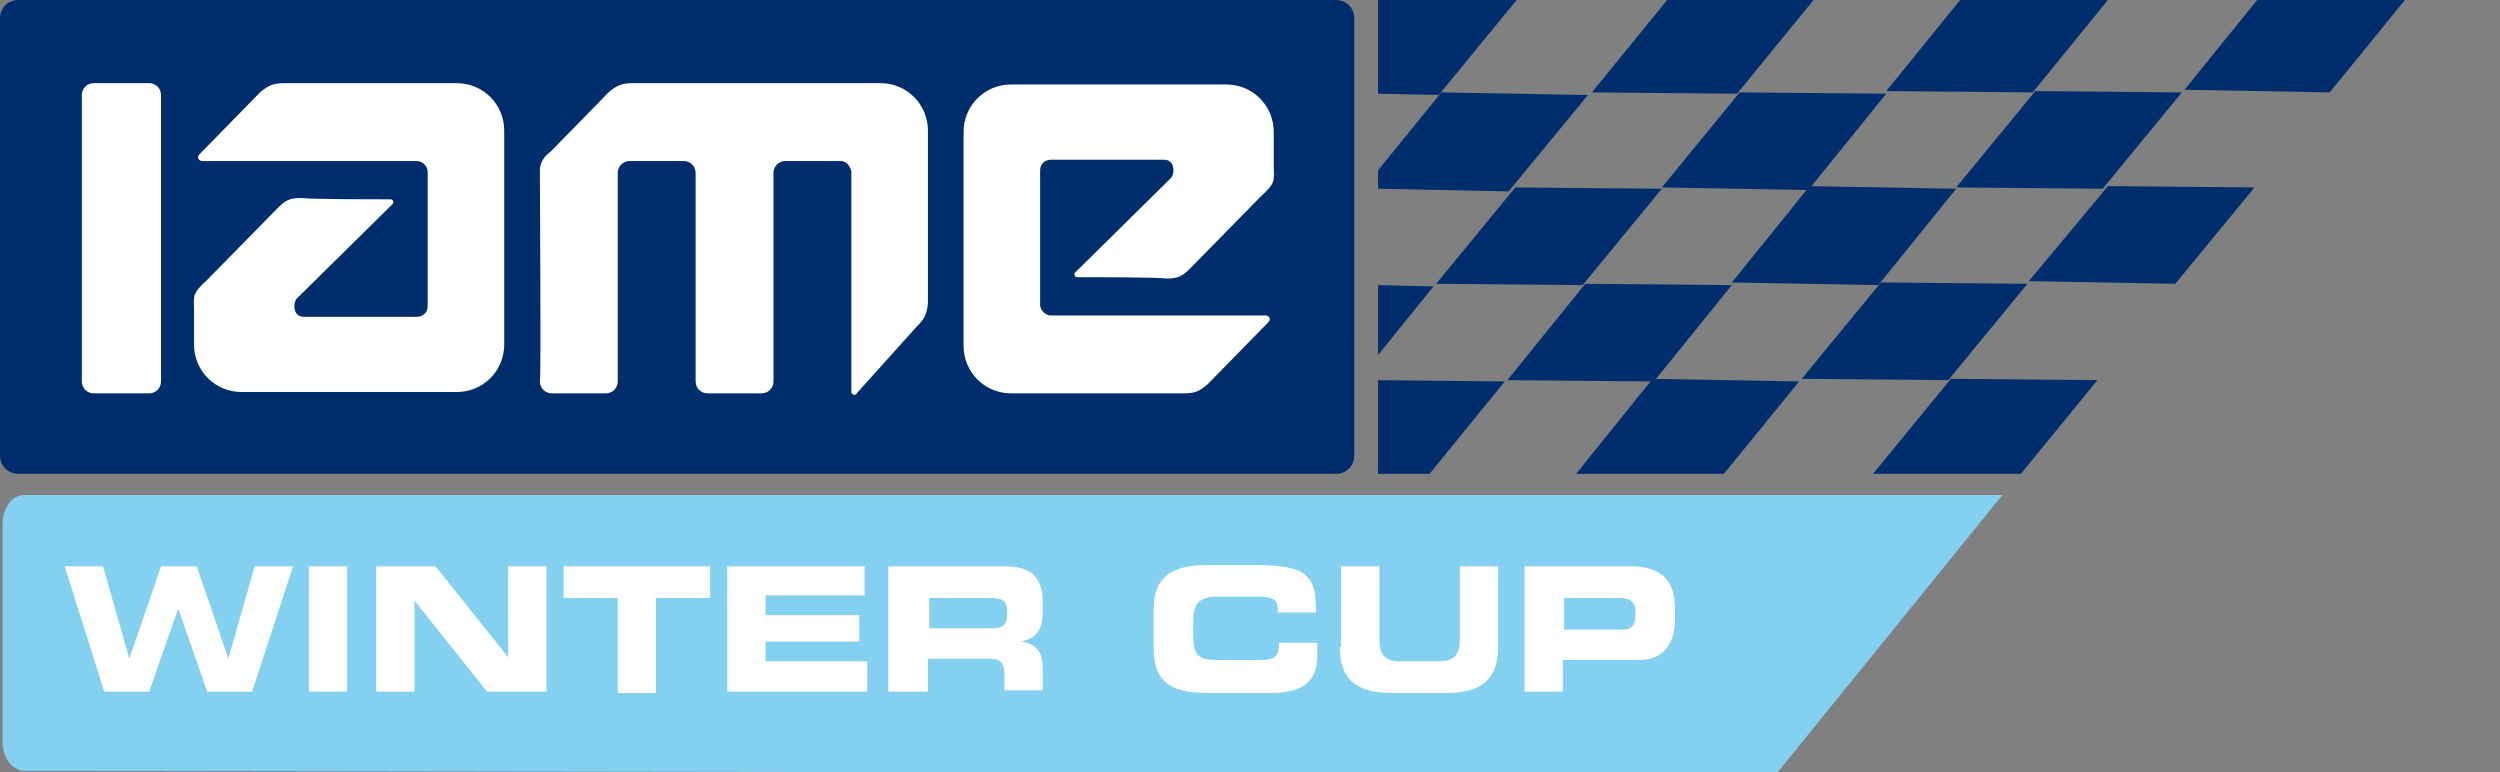 <?xml version="1.0" encoding="UTF-8"?>
<svg id="Layer_2" data-name="Layer 2" xmlns="http://www.w3.org/2000/svg" xmlns:xlink="http://www.w3.org/1999/xlink" viewBox="0 0 189.4 58.5">
  <rect x="0" y="0" width="189.4" height="58.5" fill="#808080" stroke="none"/>
  <defs>
    <style>
      .cls-1 {
        fill: none;
      }

      .cls-2 {
        clip-path: url(#clippath);
      }

      .cls-3 {
        fill: #002e6d;
      }

      .cls-4 {
        fill: #fff;
      }

      .cls-5 {
        fill: #84d0f0;
      }

      .cls-6 {
        clip-path: url(#clippath-1);
      }

      .cls-7 {
        clip-path: url(#clippath-4);
      }

      .cls-8 {
        clip-path: url(#clippath-3);
      }

      .cls-9 {
        clip-path: url(#clippath-2);
      }

      .cls-10 {
        clip-path: url(#clippath-6);
      }

      .cls-11 {
        clip-path: url(#clippath-5);
      }
    </style>
    <clipPath id="clippath">
      <rect class="cls-1" width="189.4" height="58.5"/>
    </clipPath>
    <clipPath id="clippath-1">
      <rect class="cls-1" width="189.4" height="58.5"/>
    </clipPath>
    <clipPath id="clippath-2">
      <rect class="cls-1" width="189.4" height="58.5"/>
    </clipPath>
    <clipPath id="clippath-3">
      <rect class="cls-1" width="189.4" height="58.5"/>
    </clipPath>
    <clipPath id="clippath-4">
      <rect class="cls-1" width="189.4" height="58.5"/>
    </clipPath>
    <clipPath id="clippath-5">
      <rect class="cls-1" width="189.4" height="58.5"/>
    </clipPath>
    <clipPath id="clippath-6">
      <rect class="cls-1" width="189.4" height="58.5"/>
    </clipPath>
  </defs>
  <g id="Livello_1" data-name="Livello 1">
    <g>
      <g class="cls-2">
        <path class="cls-3" d="M0,1.4C0,.6,.6,0,1.4,0H101.2c.8,0,1.4,.6,1.4,1.4V34.5c0,.8-.6,1.4-1.4,1.4H1.4C.6,35.9,0,35.3,0,34.5,0,34.5,0,1.4,0,1.4Z"/>
      </g>
      <g class="cls-6">
        <path class="cls-4" d="M29.6,15.1c.1,0,.2,.1,.2,.2s0,.1-.1,.2l-7.2,7.1c-.1,.1-.2,.3-.2,.6,0,.4,.2,.8,.7,.8h8.6c.4,0,.8-.3,.8-.8V13c0-.4-.4-.8-.8-.8H15.3c-.1,0-.3-.1-.3-.3q0-.1,.1-.2l4.6-4.7c.7-.6,1.1-.7,1.9-.7h13c2,0,3.6,1.6,3.6,3.6V26.1c0,2-1.6,3.6-3.6,3.6H18.3c-2,0-3.6-1.6-3.6-3.6v-2.6c0-1.1-.2-1.2,1-2.3l5.3-5.4c.6-.6,.9-.8,1.8-.8,.9,.1,5.2,.1,6.8,.1"/>
      </g>
      <g class="cls-9">
        <path class="cls-4" d="M81.6,21c-.1,0-.2-.1-.2-.2s0-.1,.1-.2l7.2-7.1c.1-.1,.2-.3,.2-.6,0-.4-.2-.8-.7-.8h-8.6c-.4,0-.8,.3-.8,.8v10.2c0,.4,.4,.8,.8,.8h16.3c.1,0,.3,.1,.3,.3q0,.1-.1,.2l-4.6,4.7c-.7,.6-1,.7-1.9,.7h-13c-2,0-3.6-1.6-3.6-3.6V10c0-2,1.6-3.6,3.6-3.6h16.3c2,0,3.6,1.6,3.6,3.6v2.6c0,1.1,.2,1.2-1,2.3l-5.3,5.4c-.6,.6-.9,.8-1.8,.8-.9-.1-5.3-.1-6.8-.1"/>
      </g>
      <g class="cls-8">
        <path class="cls-4" d="M6.2,7.2c0-.5,.4-.9,.9-.9h4.2c.5,0,.9,.4,.9,.9V28.9c0,.5-.4,.9-.9,.9H7.1c-.5,0-.9-.4-.9-.9V7.2Z"/>
      </g>
      <g class="cls-7">
        <path class="cls-4" d="M40.9,12.9c0-.9,.8-1.4,.8-1.4,.9-.9,4.4-4.5,4.4-4.5,.7-.6,1.1-.7,1.9-.7h18.7c2,0,3.6,1.6,3.6,3.6v13.1c-.1,.9-.3,1.2-.9,1.8l-4.5,5c0,.1-.1,.1-.2,.1s-.2-.1-.2-.2V13c-.1-.4-.3-.7-.7-.8h-4.3c-.5,0-.9,.4-.9,.9v15.8c0,.5-.4,.9-.9,.9h-4.1c-.5,0-.9-.4-.9-.9V13.1c0-.5-.4-.9-.9-.9h-4.1c-.5,0-.9,.4-.9,.9v15.8c0,.5-.4,.9-.9,.9h-4.1c-.5,0-.9-.4-.9-.9,.1,0,0-15,0-16"/>
      </g>
      <g class="cls-11">
        <path class="cls-5" d="M.2,56.2v-16.5c0-1.2,.7-2.2,1.6-2.2H151.7l-17.1,21.1-132.7-.2c-1,0-1.7-1-1.7-2.2"/>
      </g>
      <g class="cls-10">
        <path class="cls-4" d="M118.4,45.3h4.3c.9,0,1.2,.4,1.2,1v.4c0,.6-.3,1-.9,1h-4.5v-2.4h-.1Zm-2.9,7.1h2.9v-2.4h5.8c2.1,0,2.7-1.6,2.7-3.1v-.7c0-1.9-.7-3.3-3.4-3.3h-8v9.5Zm-14-3.4c0,2.4,1.2,3.5,3.9,3.5h4.2c2.7,0,3.9-1.1,3.9-3.5v-6.1h-2.9v5.5c0,1.2-.4,1.7-1.6,1.7h-2.9c-1.2,0-1.6-.5-1.6-1.7v-5.5h-2.9v6.1h-.1Zm-14.1,.1c0,2.8,1.6,3.4,4.2,3.4h4.7c2.9,0,3.5-1.3,3.5-2.9v-.9h-2.9c0,1.2-.4,1.3-1.7,1.3h-3.1c-1.4,0-1.7-.5-1.7-1.9v-1c0-1.2,.3-1.9,1.8-1.9h3.2c.9,0,1.4,.2,1.4,.9v.3h2.9c0-2.7-.5-3.6-4.7-3.6h-3.4c-2.6,0-4.2,.7-4.2,3.4,0,0,0,2.9,0,2.9Zm-20,3.3h2.9v-2.5h4.6c.9,0,1.2,.3,1.2,1.3v1.1h2.9v-1.6c0-1.6-.7-1.9-1.6-2.1h0c1.3-.3,1.6-1.1,1.6-2.3v-.6c0-1.7-.6-2.8-2.9-2.8h-8.8v9.5h.1Zm3-7.1h4.6c.9,0,1.3,.2,1.3,1v.3c0,.7-.3,1-1.1,1h-4.8v-2.3Zm-15.3,7.1h10.6v-2.3h-7.7v-1.5h7.1v-2h-7.1v-1.5h7.5v-2.2h-10.4v9.5Zm-12.4-7.1h4.1v7.2h2.9v-7.2h4.1v-2.4h-11.1v2.4Zm-14.2,7.1h2.9v-6.9h0l5.5,6.9h4.5v-9.5h-2.9v6.9h0l-5.5-6.9h-4.5s0,9.5,0,9.5Zm-5.1,0h2.9v-9.5h-2.9v9.5Zm-15.5,0h3.4l2.2-6.3h0l2.2,6.3h3.4l3.1-9.5h-2.9l-2,7h0l-2.4-7h-2.7l-2.4,7h0l-2-7h-2.9l3,9.5Z"/>
      </g>
    </g>
    <polygon class="cls-3" points="171 0 165.5 6.8 176.5 7 182.2 0 171 0"/>
    <polygon class="cls-3" points="159.7 14.1 170.8 14.2 164.8 21.5 153.7 21.3 159.7 14.1"/>
    <polygon class="cls-3" points="154.2 6.9 165.3 7 159.3 14.3 148.2 14.2 154.2 6.9"/>
    <polygon class="cls-3" points="148.5 0 142.9 6.9 154 7 159.7 0 148.5 0"/>
    <polygon class="cls-3" points="137.1 14.1 148.2 14.3 142.3 21.6 131.2 21.4 137.1 14.1"/>
    <polygon class="cls-3" points="131.8 7 142.9 7.1 137 14.4 125.9 14.2 131.8 7"/>
    <polygon class="cls-3" points="126.3 0 120.6 7 131.6 7.1 137.4 0 126.3 0"/>
    <polygon class="cls-3" points="114.8 14.2 125.9 14.3 119.9 21.6 108.8 21.5 114.8 14.2"/>
    <polygon class="cls-3" points="142.5 21.4 153.6 21.5 147.6 28.8 136.5 28.7 142.5 21.4"/>
    <polygon class="cls-3" points="120.1 21.5 131.2 21.6 125.3 28.9 114.2 28.8 120.1 21.5"/>
    <polygon class="cls-3" points="141.9 35.9 153.1 35.9 158.9 28.8 147.8 28.7 141.9 35.9"/>
    <polygon class="cls-3" points="119.4 35.9 130.6 35.9 136.3 28.9 125.2 28.7 119.4 35.9"/>
    <polygon class="cls-3" points="104.4 35.9 108.3 35.9 114 28.9 104.4 28.8 104.4 35.9"/>
    <polygon class="cls-3" points="104.4 12.9 104.4 14.3 114.3 14.5 120.3 7.2 109.2 7 104.4 12.9"/>
    <polygon class="cls-3" points="104.4 0 104.4 7.1 109 7.2 114.9 0 104.4 0"/>
    <polygon class="cls-3" points="104.4 26.9 108.6 21.7 104.4 21.6 104.4 26.9"/>
  </g>
</svg>
